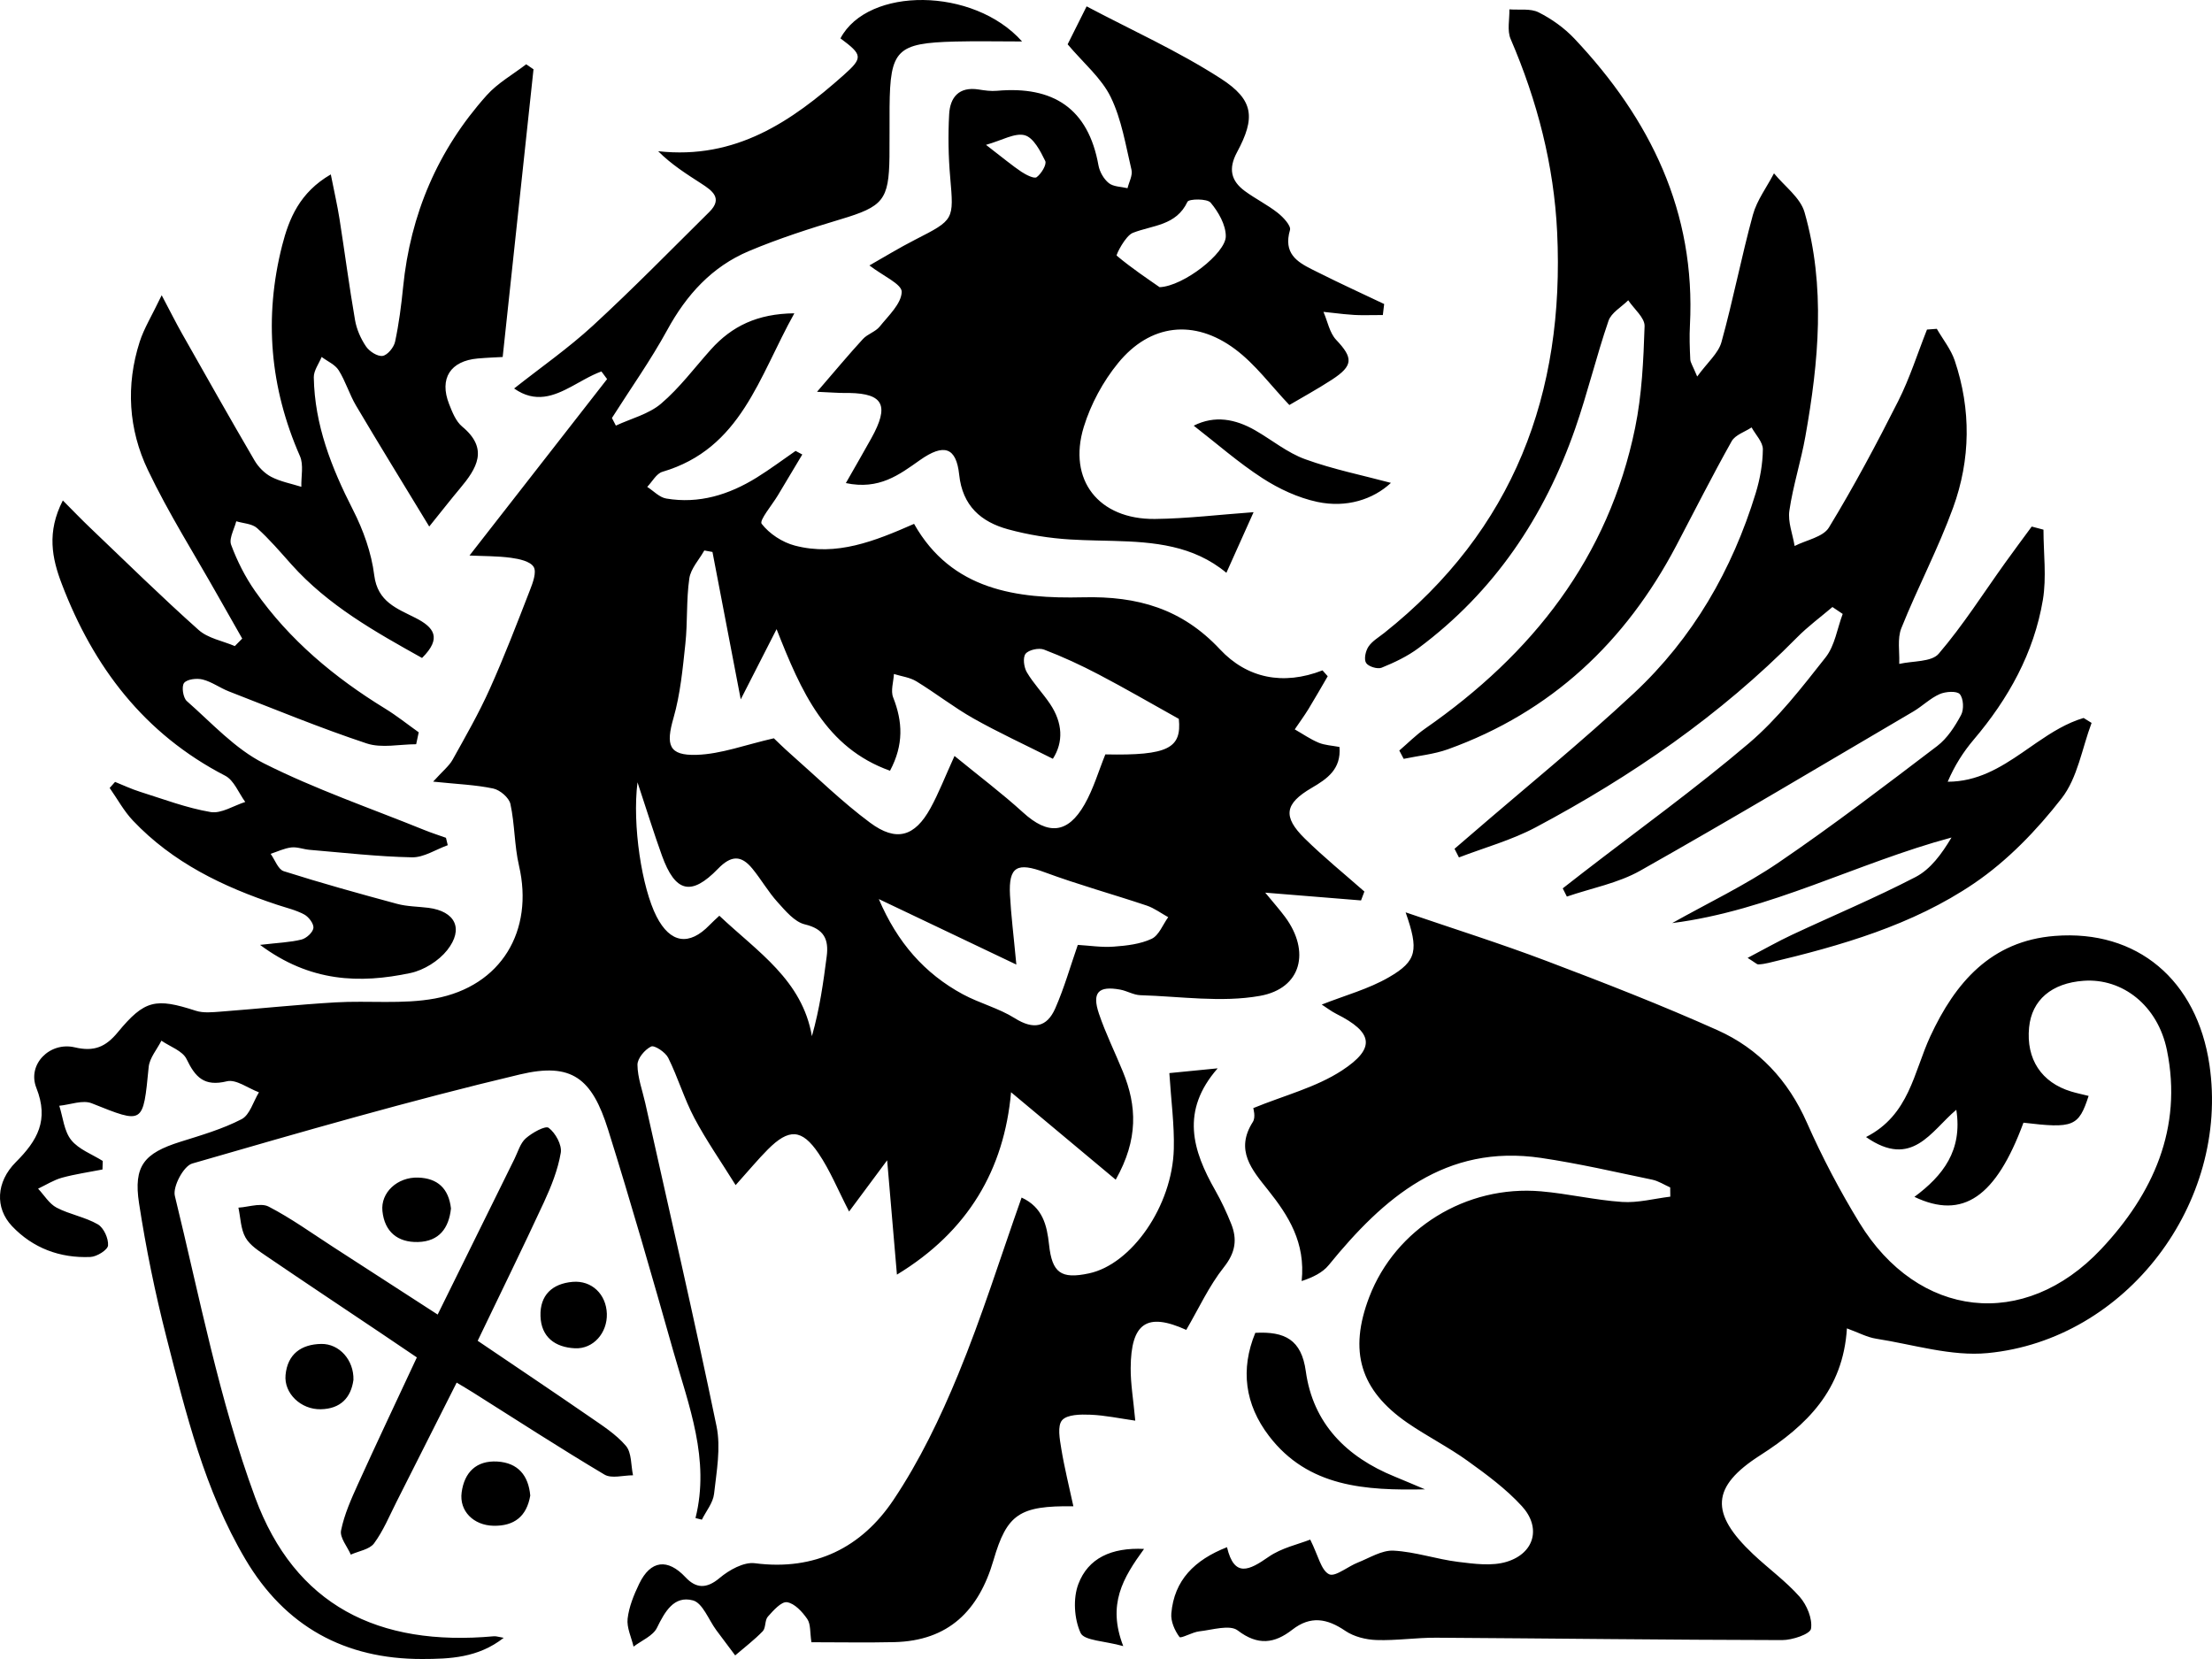 <?xml version="1.0" encoding="UTF-8"?>
<svg width="64px" height="48px" viewBox="0 0 64 48" version="1.1" xmlns="http://www.w3.org/2000/svg" xmlns:xlink="http://www.w3.org/1999/xlink">
    <title>Group 30</title>
    <g id="Website" stroke="none" stroke-width="1" fill="none" fill-rule="evenodd">
        <g id="Group-30" fill="#000000" transform="translate(-0, 0)">
            <path d="M29.572,1.2 C28.883,1.2 28.259,1.186 27.637,1.202 C25.943,1.245 25.753,1.44 25.738,3.098 C25.734,3.58 25.741,4.062 25.735,4.543 C25.718,5.791 25.547,5.977 24.327,6.343 C23.43,6.612 22.532,6.901 21.669,7.264 C20.601,7.714 19.862,8.528 19.306,9.547 C18.826,10.425 18.242,11.247 17.705,12.094 C17.743,12.168 17.781,12.241 17.819,12.314 C18.26,12.109 18.77,11.983 19.127,11.679 C19.664,11.222 20.094,10.641 20.568,10.112 C21.173,9.438 21.913,9.076 22.983,9.065 C21.954,10.905 21.444,12.982 19.165,13.651 C18.991,13.702 18.871,13.938 18.726,14.087 C18.909,14.204 19.079,14.391 19.276,14.424 C20.225,14.585 21.092,14.314 21.893,13.818 C22.279,13.579 22.644,13.305 23.019,13.046 C23.084,13.081 23.148,13.115 23.213,13.15 C22.979,13.542 22.743,13.934 22.509,14.327 C22.338,14.613 21.961,15.057 22.037,15.155 C22.26,15.445 22.637,15.692 22.999,15.786 C24.203,16.101 25.304,15.659 26.447,15.157 C27.533,17.082 29.426,17.328 31.336,17.282 C32.917,17.243 34.199,17.613 35.297,18.787 C36.079,19.623 37.122,19.841 38.264,19.396 C38.314,19.453 38.364,19.509 38.415,19.566 C38.23,19.882 38.05,20.201 37.859,20.513 C37.735,20.715 37.594,20.906 37.461,21.103 C37.69,21.233 37.909,21.387 38.151,21.488 C38.332,21.563 38.541,21.571 38.755,21.612 C38.809,22.253 38.4,22.534 37.951,22.796 C37.17,23.252 37.104,23.625 37.751,24.261 C38.298,24.8 38.899,25.286 39.476,25.795 C39.444,25.881 39.411,25.966 39.379,26.052 C38.494,25.98 37.609,25.908 36.607,25.827 C36.844,26.116 37.022,26.315 37.18,26.528 C37.918,27.522 37.661,28.6 36.452,28.814 C35.336,29.013 34.149,28.828 32.994,28.794 C32.797,28.788 32.607,28.668 32.408,28.632 C31.78,28.518 31.589,28.714 31.795,29.327 C31.989,29.901 32.262,30.449 32.491,31.012 C32.891,31.993 32.942,32.959 32.281,34.132 C31.222,33.247 30.247,32.432 29.253,31.602 C29.054,33.836 28.014,35.626 25.951,36.879 C25.856,35.77 25.77,34.758 25.668,33.571 C25.229,34.161 24.912,34.588 24.567,35.053 C24.241,34.422 24.015,33.86 23.682,33.37 C23.198,32.656 22.823,32.648 22.214,33.259 C21.928,33.546 21.67,33.86 21.284,34.289 C20.862,33.61 20.436,33 20.09,32.348 C19.795,31.79 19.615,31.173 19.334,30.607 C19.253,30.444 18.936,30.234 18.84,30.279 C18.657,30.366 18.442,30.623 18.444,30.808 C18.447,31.178 18.587,31.548 18.67,31.918 C19.364,35.031 20.086,38.139 20.731,41.262 C20.86,41.885 20.733,42.572 20.66,43.222 C20.631,43.481 20.43,43.721 20.307,43.969 C20.246,43.953 20.184,43.938 20.123,43.922 C20.548,42.221 19.928,40.671 19.483,39.101 C18.875,36.956 18.261,34.811 17.594,32.684 C17.127,31.194 16.542,30.732 15.047,31.086 C11.86,31.842 8.708,32.755 5.56,33.665 C5.312,33.737 4.994,34.332 5.059,34.6 C5.774,37.524 6.343,40.511 7.381,43.323 C8.534,46.449 10.941,47.647 14.291,47.342 C14.355,47.336 14.423,47.362 14.574,47.387 C13.832,47.97 13.01,47.998 12.216,48 C9.972,48.005 8.245,47.054 7.098,45.111 C5.92,43.117 5.379,40.893 4.814,38.685 C4.488,37.41 4.223,36.115 4.023,34.815 C3.857,33.732 4.171,33.365 5.216,33.036 C5.818,32.847 6.434,32.669 6.989,32.382 C7.228,32.259 7.328,31.871 7.492,31.604 C7.18,31.488 6.831,31.22 6.565,31.285 C5.908,31.445 5.652,31.17 5.397,30.641 C5.282,30.403 4.92,30.283 4.67,30.11 C4.543,30.363 4.328,30.607 4.302,30.871 C4.138,32.542 4.16,32.523 2.655,31.922 C2.393,31.817 2.031,31.963 1.715,31.993 C1.823,32.329 1.853,32.725 2.059,32.983 C2.276,33.255 2.661,33.394 2.973,33.59 C2.97,33.673 2.968,33.755 2.965,33.837 C2.574,33.914 2.176,33.97 1.793,34.075 C1.552,34.142 1.331,34.284 1.102,34.392 C1.278,34.579 1.422,34.827 1.638,34.941 C2.017,35.139 2.464,35.212 2.832,35.425 C3.002,35.524 3.142,35.834 3.126,36.035 C3.116,36.164 2.801,36.361 2.616,36.368 C1.737,36.406 0.951,36.113 0.347,35.475 C-0.149,34.95 -0.115,34.198 0.457,33.625 C1.082,33 1.423,32.411 1.052,31.476 C0.781,30.795 1.441,30.132 2.164,30.303 C2.726,30.436 3.06,30.289 3.408,29.867 C4.184,28.926 4.506,28.869 5.664,29.244 C5.885,29.316 6.148,29.287 6.39,29.269 C7.494,29.185 8.597,29.067 9.703,29.002 C10.664,28.945 11.65,29.063 12.585,28.89 C14.509,28.533 15.452,26.925 15.016,25.046 C14.881,24.463 14.895,23.847 14.768,23.262 C14.728,23.08 14.468,22.857 14.273,22.815 C13.766,22.707 13.24,22.689 12.532,22.615 C12.818,22.299 12.995,22.161 13.095,21.981 C13.47,21.308 13.855,20.636 14.17,19.934 C14.591,18.998 14.959,18.037 15.331,17.08 C15.416,16.863 15.532,16.552 15.44,16.402 C15.34,16.239 15.02,16.171 14.786,16.139 C14.386,16.085 13.978,16.092 13.584,16.073 C14.961,14.307 16.263,12.637 17.565,10.968 L17.401,10.747 C17.235,10.807 17.073,10.889 16.911,10.977 L16.548,11.177 C16.023,11.46 15.49,11.672 14.875,11.24 C15.643,10.633 16.443,10.076 17.153,9.423 C17.73,8.892 18.294,8.345 18.852,7.794 L20.522,6.133 C20.925,5.735 20.601,5.512 20.286,5.308 C19.863,5.034 19.435,4.767 19.042,4.375 C21.29,4.624 22.902,3.512 24.408,2.174 C24.981,1.665 24.953,1.585 24.317,1.11 C25.107,-0.388 28.165,-0.381 29.572,1.2 Z M35.231,30.91 C34.15,32.145 34.504,33.287 35.162,34.443 C35.337,34.751 35.488,35.075 35.62,35.404 C35.802,35.856 35.749,36.237 35.413,36.661 C34.978,37.209 34.68,37.866 34.322,38.478 C33.19,37.965 32.721,38.269 32.714,39.584 C32.711,40.035 32.79,40.487 32.847,41.104 C32.401,41.041 31.976,40.949 31.548,40.932 C31.268,40.92 30.876,40.924 30.73,41.091 C30.589,41.253 30.661,41.638 30.706,41.914 C30.795,42.458 30.93,42.996 31.056,43.581 C29.496,43.562 29.135,43.804 28.744,45.144 C28.319,46.598 27.447,47.475 25.871,47.512 C25.087,47.53 24.302,47.515 23.477,47.515 C23.432,47.231 23.46,46.993 23.357,46.843 C23.214,46.635 22.99,46.39 22.77,46.357 C22.607,46.333 22.373,46.599 22.216,46.775 C22.124,46.878 22.162,47.099 22.068,47.197 C21.824,47.45 21.539,47.665 21.271,47.896 L20.724,47.165 C20.502,46.865 20.33,46.379 20.048,46.304 C19.501,46.159 19.238,46.628 19.008,47.097 C18.893,47.332 18.563,47.464 18.331,47.642 C18.267,47.371 18.129,47.092 18.159,46.832 C18.199,46.488 18.339,46.145 18.492,45.827 C18.824,45.136 19.318,45.085 19.833,45.634 C20.136,45.958 20.44,45.978 20.822,45.655 C21.095,45.425 21.52,45.187 21.841,45.229 C23.585,45.455 24.932,44.769 25.85,43.398 C26.605,42.271 27.206,41.02 27.724,39.763 C28.407,38.107 28.941,36.392 29.558,34.649 C30.169,34.931 30.291,35.449 30.352,36.009 C30.44,36.83 30.699,37.015 31.506,36.843 C32.741,36.581 33.92,34.893 33.962,33.241 C33.98,32.542 33.883,31.839 33.833,31.048 C34.324,30.999 34.777,30.955 35.231,30.91 Z M33.101,44.815 C32.486,45.661 32.032,46.419 32.499,47.627 C31.958,47.475 31.368,47.471 31.265,47.246 C31.079,46.841 31.042,46.249 31.2,45.832 C31.483,45.083 32.155,44.77 33.101,44.815 Z M40.669,26.397 C42.078,26.879 43.428,27.304 44.749,27.805 C46.411,28.434 48.071,29.08 49.692,29.806 C50.886,30.341 51.739,31.257 52.28,32.483 C52.719,33.478 53.231,34.45 53.798,35.378 C55.492,38.149 58.563,38.509 60.791,36.142 C62.292,34.547 63.157,32.645 62.696,30.385 C62.432,29.091 61.409,28.297 60.287,28.377 C59.36,28.443 58.785,28.934 58.708,29.726 C58.618,30.641 59.064,31.322 59.929,31.582 C60.093,31.631 60.261,31.666 60.43,31.708 C60.143,32.595 59.989,32.655 58.545,32.483 C57.752,34.63 56.794,35.299 55.39,34.629 C56.215,34.017 56.787,33.286 56.602,32.109 C55.867,32.726 55.323,33.827 53.99,32.898 C55.244,32.261 55.368,31.023 55.85,29.983 C56.571,28.429 57.606,27.223 59.454,27.079 C61.836,26.892 63.565,28.358 63.926,30.808 C64.514,34.8 61.526,38.765 57.508,39.149 C56.456,39.25 55.357,38.9 54.284,38.733 C54.02,38.692 53.771,38.555 53.437,38.434 C53.327,40.216 52.277,41.242 50.931,42.104 C49.502,43.018 49.471,43.783 50.723,44.966 C51.166,45.384 51.669,45.747 52.07,46.2 C52.279,46.438 52.445,46.837 52.398,47.125 C52.372,47.28 51.857,47.454 51.562,47.453 C48.227,47.447 44.892,47.404 41.556,47.384 C40.979,47.38 40.4,47.471 39.825,47.451 C39.518,47.441 39.172,47.354 38.923,47.185 C38.396,46.826 37.918,46.741 37.389,47.153 C36.876,47.552 36.397,47.621 35.81,47.173 C35.58,46.998 35.075,47.158 34.699,47.2 C34.496,47.222 34.167,47.417 34.126,47.363 C33.987,47.177 33.87,46.908 33.89,46.683 C33.972,45.722 34.558,45.135 35.501,44.765 C35.712,45.656 36.143,45.436 36.704,45.045 C37.08,44.783 37.569,44.68 37.909,44.545 C38.143,45.012 38.222,45.431 38.453,45.547 C38.55,45.596 38.706,45.522 38.876,45.426 L39.082,45.309 C39.151,45.271 39.219,45.236 39.283,45.211 C39.625,45.076 39.981,44.847 40.32,44.865 C40.946,44.898 41.561,45.112 42.188,45.19 C42.654,45.247 43.166,45.319 43.597,45.186 C44.399,44.939 44.598,44.195 44.032,43.577 C43.575,43.078 43.014,42.664 42.46,42.266 C41.904,41.866 41.285,41.555 40.72,41.166 C39.35,40.22 39.018,39.091 39.617,37.526 C40.374,35.551 42.414,34.281 44.587,34.469 C45.372,34.537 46.147,34.723 46.933,34.776 C47.392,34.807 47.862,34.679 48.327,34.623 C48.326,34.534 48.325,34.445 48.324,34.356 C48.152,34.28 47.986,34.17 47.806,34.132 L46.2,33.793 C45.664,33.684 45.127,33.582 44.586,33.502 C41.818,33.095 40.032,34.654 38.445,36.602 C38.266,36.822 37.984,36.958 37.661,37.065 C37.777,35.951 37.28,35.173 36.686,34.428 C36.223,33.847 35.726,33.28 36.248,32.462 C36.339,32.32 36.261,32.07 36.261,32.061 C37.152,31.695 38.074,31.464 38.826,30.973 C39.82,30.324 39.721,29.864 38.666,29.335 C38.515,29.259 38.38,29.153 38.242,29.065 C38.916,28.799 39.598,28.616 40.187,28.274 C41.004,27.802 41.05,27.486 40.669,26.397 Z M15.875,32.632 C16.072,32.78 16.263,33.127 16.225,33.353 C16.142,33.844 15.949,34.327 15.738,34.784 C15.123,36.112 14.477,37.426 13.821,38.793 C14.909,39.53 15.981,40.248 17.043,40.98 C17.418,41.24 17.819,41.492 18.109,41.832 C18.279,42.031 18.253,42.395 18.315,42.685 C18.036,42.684 17.696,42.787 17.49,42.665 C16.203,41.899 14.946,41.083 13.678,40.284 C13.55,40.203 13.418,40.127 13.213,40.003 C12.627,41.165 12.051,42.311 11.472,43.454 C11.266,43.861 11.09,44.292 10.822,44.655 C10.691,44.832 10.379,44.876 10.15,44.98 C10.048,44.746 9.826,44.487 9.868,44.281 C9.962,43.816 10.163,43.368 10.361,42.931 C10.905,41.732 11.469,40.543 12.061,39.274 C11.712,39.038 11.363,38.801 11.013,38.566 C9.917,37.83 8.817,37.099 7.726,36.356 C7.497,36.199 7.233,36.035 7.104,35.807 C6.963,35.559 6.961,35.233 6.898,34.941 L7.028,34.928 L7.295,34.885 C7.473,34.858 7.644,34.844 7.773,34.911 C8.424,35.248 9.025,35.682 9.644,36.082 C10.624,36.714 11.603,37.348 12.663,38.034 C13.429,36.48 14.157,35.005 14.885,33.531 C14.986,33.327 15.052,33.078 15.211,32.937 C15.395,32.774 15.779,32.56 15.875,32.632 Z M14.39,42.287 C14.988,42.323 15.29,42.69 15.342,43.271 C15.239,43.875 14.877,44.156 14.281,44.145 C13.699,44.134 13.283,43.716 13.357,43.178 C13.436,42.599 13.782,42.251 14.39,42.287 Z M37.781,39.675 C37.989,41.184 38.955,42.154 40.349,42.721 C40.644,42.841 40.936,42.968 41.229,43.091 C39.519,43.126 37.85,43.035 36.713,41.543 C36.02,40.634 35.883,39.622 36.32,38.563 C37.175,38.518 37.655,38.76 37.781,39.675 Z M9.294,38.884 C9.82,38.875 10.243,39.355 10.226,39.925 C10.155,40.438 9.856,40.762 9.281,40.774 C8.705,40.786 8.211,40.312 8.262,39.781 C8.32,39.176 8.717,38.894 9.294,38.884 Z M17.558,38.011 C17.575,38.564 17.166,39.036 16.635,39.01 C16.058,38.982 15.656,38.684 15.638,38.076 C15.62,37.475 15.977,37.138 16.569,37.088 C17.122,37.041 17.54,37.448 17.558,38.011 Z M12.094,34.071 C12.661,34.088 12.982,34.386 13.048,34.964 C12.988,35.533 12.707,35.919 12.095,35.935 C11.504,35.951 11.127,35.637 11.065,35.042 C11.008,34.504 11.499,34.053 12.094,34.071 Z M18.445,22.635 C18.289,23.872 18.572,25.693 18.996,26.518 C19.393,27.292 19.939,27.378 20.533,26.761 C20.618,26.672 20.711,26.592 20.813,26.495 C21.925,27.545 23.211,28.355 23.491,29.98 C23.72,29.17 23.822,28.421 23.919,27.672 C23.983,27.18 23.845,26.879 23.287,26.745 C22.987,26.673 22.725,26.353 22.496,26.1 C22.226,25.802 22.024,25.444 21.768,25.132 C21.446,24.738 21.154,24.743 20.774,25.136 C19.996,25.939 19.536,25.818 19.152,24.755 C18.919,24.108 18.715,23.45 18.445,22.635 Z M29.222,25.897 C29.252,26.47 29.325,27.042 29.406,27.908 C28.696,27.57 28.034,27.254 27.383,26.944 L26.085,26.326 C25.867,26.223 25.648,26.118 25.427,26.013 C25.961,27.267 26.748,28.167 27.857,28.767 C28.342,29.029 28.898,29.169 29.361,29.46 C29.901,29.8 30.291,29.724 30.532,29.175 C30.791,28.586 30.968,27.96 31.184,27.339 C31.517,27.358 31.873,27.415 32.222,27.389 C32.595,27.362 32.99,27.317 33.32,27.163 C33.532,27.064 33.643,26.753 33.8,26.537 C33.593,26.423 33.398,26.275 33.178,26.201 C32.197,25.872 31.197,25.597 30.228,25.238 C29.432,24.942 29.179,25.067 29.222,25.897 Z M15.224,1.86 C15.295,1.908 15.365,1.957 15.436,2.005 C15.142,4.743 14.849,7.481 14.544,10.329 C14.414,10.336 14.118,10.347 13.824,10.372 C13.03,10.442 12.703,10.951 12.994,11.691 C13.085,11.924 13.19,12.191 13.372,12.342 C14.152,12.988 13.793,13.555 13.305,14.137 C13.062,14.426 12.83,14.724 12.419,15.234 C11.621,13.92 10.951,12.834 10.301,11.735 C10.109,11.41 10,11.033 9.799,10.713 C9.695,10.547 9.474,10.454 9.306,10.328 C9.226,10.525 9.075,10.723 9.079,10.918 C9.103,12.294 9.59,13.531 10.209,14.744 C10.51,15.333 10.747,15.993 10.828,16.644 C10.925,17.418 11.49,17.607 12.02,17.877 C12.553,18.148 12.796,18.457 12.211,19.037 C10.857,18.281 9.496,17.521 8.43,16.329 C8.109,15.97 7.795,15.599 7.437,15.279 C7.293,15.15 7.04,15.144 6.836,15.082 L6.806,15.182 L6.732,15.388 C6.684,15.525 6.648,15.657 6.687,15.762 C6.861,16.231 7.094,16.693 7.381,17.103 C8.374,18.518 9.677,19.603 11.145,20.503 C11.482,20.71 11.793,20.959 12.115,21.188 L12.041,21.533 C11.562,21.533 11.042,21.653 10.61,21.51 C9.263,21.063 7.948,20.519 6.624,20.005 C6.364,19.904 6.129,19.727 5.863,19.66 C5.694,19.617 5.413,19.65 5.326,19.76 C5.248,19.86 5.296,20.189 5.406,20.285 C6.125,20.916 6.798,21.665 7.633,22.085 C9.124,22.836 10.72,23.383 12.273,24.013 C12.48,24.097 12.693,24.165 12.903,24.24 C12.921,24.311 12.937,24.382 12.955,24.454 C12.609,24.578 12.262,24.812 11.919,24.805 C10.93,24.785 9.943,24.671 8.955,24.588 C8.778,24.573 8.599,24.499 8.429,24.519 C8.225,24.543 8.029,24.639 7.83,24.704 C7.955,24.877 8.046,25.154 8.209,25.206 C9.293,25.55 10.39,25.855 11.488,26.151 C11.78,26.23 12.093,26.228 12.396,26.266 C13.169,26.366 13.428,26.87 12.939,27.491 C12.693,27.802 12.266,28.069 11.878,28.152 C10.407,28.464 8.971,28.417 7.524,27.338 C8.054,27.276 8.397,27.265 8.723,27.184 C8.864,27.149 9.051,26.979 9.068,26.851 C9.084,26.73 8.933,26.529 8.803,26.459 C8.561,26.329 8.282,26.265 8.017,26.177 C6.453,25.659 4.996,24.956 3.847,23.743 C3.583,23.465 3.396,23.115 3.173,22.798 L3.329,22.623 C3.569,22.719 3.804,22.831 4.05,22.908 C4.727,23.121 5.399,23.377 6.094,23.495 C6.402,23.547 6.76,23.309 7.096,23.203 C6.905,22.944 6.771,22.576 6.515,22.444 C4.169,21.232 2.701,19.293 1.786,16.891 C1.506,16.158 1.346,15.396 1.818,14.48 C2.127,14.79 2.357,15.031 2.599,15.261 L4.16,16.757 C4.682,17.254 5.208,17.747 5.746,18.226 C6.017,18.469 6.44,18.542 6.794,18.693 C6.865,18.62 6.937,18.548 7.008,18.476 C6.773,18.063 6.537,17.65 6.304,17.237 C5.622,16.027 4.875,14.849 4.279,13.599 C3.718,12.424 3.636,11.15 4.042,9.888 C4.168,9.497 4.393,9.138 4.678,8.542 C4.948,9.054 5.097,9.352 5.261,9.642 C5.957,10.871 6.65,12.101 7.363,13.321 C7.474,13.511 7.654,13.696 7.848,13.797 C8.116,13.936 8.426,13.993 8.719,14.085 C8.71,13.787 8.79,13.45 8.678,13.196 C7.809,11.218 7.634,9.185 8.163,7.104 C8.362,6.324 8.672,5.567 9.571,5.046 C9.666,5.529 9.759,5.928 9.823,6.333 C9.976,7.308 10.103,8.287 10.272,9.26 C10.318,9.527 10.437,9.799 10.59,10.024 C10.687,10.167 10.923,10.32 11.07,10.297 C11.213,10.275 11.396,10.05 11.431,9.887 C11.542,9.368 11.61,8.838 11.663,8.309 C11.873,6.2 12.666,4.338 14.081,2.758 C14.399,2.402 14.84,2.156 15.224,1.86 Z M43.671,0.271 C43.957,0.294 44.282,0.238 44.518,0.358 C44.897,0.548 45.263,0.811 45.554,1.119 C47.749,3.447 49.066,6.133 48.895,9.412 C48.877,9.739 48.889,10.069 48.905,10.398 C48.909,10.489 48.974,10.578 49.105,10.894 C49.403,10.484 49.717,10.223 49.807,9.899 C50.145,8.681 50.383,7.435 50.717,6.215 C50.775,6.003 50.876,5.803 50.988,5.606 L51.218,5.213 C51.256,5.147 51.293,5.082 51.327,5.015 C51.631,5.388 52.09,5.717 52.211,6.142 C52.825,8.288 52.621,10.461 52.236,12.622 C52.108,13.344 51.878,14.05 51.772,14.775 C51.724,15.101 51.868,15.455 51.924,15.797 C52.263,15.624 52.748,15.539 52.916,15.263 C53.638,14.077 54.293,12.849 54.919,11.609 C55.254,10.946 55.479,10.228 55.754,9.535 C55.849,9.528 55.943,9.521 56.038,9.514 C56.214,9.819 56.445,10.105 56.556,10.431 C57.034,11.849 57.016,13.294 56.51,14.687 C56.079,15.874 55.482,17 55.012,18.174 C54.951,18.326 54.939,18.498 54.941,18.676 L54.952,19.033 C54.953,19.093 54.953,19.152 54.951,19.209 C55.341,19.119 55.883,19.159 56.092,18.915 C56.797,18.092 57.382,17.167 58.016,16.283 C58.268,15.931 58.528,15.584 58.784,15.235 L59.124,15.325 C59.124,16.005 59.217,16.7 59.106,17.361 C58.847,18.893 58.11,20.218 57.104,21.402 C56.804,21.756 56.552,22.151 56.353,22.618 C57.207,22.617 57.869,22.215 58.51,21.776 L58.935,21.482 C59.362,21.19 59.795,20.918 60.285,20.773 C60.362,20.82 60.439,20.868 60.516,20.916 C60.239,21.652 60.112,22.504 59.65,23.097 C58.932,24.02 58.08,24.905 57.116,25.559 C55.334,26.769 53.26,27.363 51.172,27.859 C51.074,27.882 50.973,27.9 50.872,27.903 C50.832,27.904 50.791,27.856 50.564,27.715 C51.049,27.461 51.438,27.239 51.841,27.05 C53.035,26.491 54.254,25.981 55.423,25.375 C55.856,25.15 56.177,24.711 56.463,24.232 C53.717,24.971 51.216,26.346 48.381,26.708 C49.411,26.129 50.488,25.618 51.46,24.956 C53.029,23.888 54.539,22.733 56.05,21.584 C56.342,21.361 56.563,21.016 56.74,20.687 C56.826,20.528 56.812,20.211 56.703,20.084 C56.617,19.985 56.29,20.007 56.119,20.083 C55.845,20.204 55.62,20.432 55.358,20.586 L51.419,22.905 C50.105,23.676 48.787,24.441 47.46,25.19 C46.816,25.554 46.046,25.696 45.334,25.941 L45.215,25.703 C45.406,25.554 45.597,25.404 45.789,25.256 C47.398,24.013 49.051,22.822 50.598,21.507 C51.439,20.792 52.133,19.892 52.821,19.019 C53.088,18.68 53.156,18.186 53.315,17.763 L53.018,17.563 C52.674,17.856 52.306,18.126 51.99,18.447 C49.774,20.694 47.205,22.463 44.43,23.939 C43.734,24.309 42.954,24.523 42.212,24.808 C42.17,24.725 42.127,24.641 42.084,24.558 L42.561,24.148 C44.137,22.787 45.757,21.473 47.277,20.054 C48.98,18.463 50.119,16.489 50.799,14.265 C50.923,13.858 51.001,13.423 51.005,13 C51.007,12.79 50.795,12.578 50.679,12.367 L50.575,12.429 L50.356,12.546 C50.249,12.607 50.154,12.674 50.103,12.765 C49.544,13.76 49.03,14.779 48.499,15.789 C47.034,18.572 44.886,20.601 41.892,21.679 C41.485,21.825 41.04,21.866 40.613,21.956 C40.57,21.876 40.528,21.796 40.486,21.715 C40.734,21.503 40.966,21.267 41.233,21.081 C44.336,18.924 46.539,16.135 47.309,12.379 C47.506,11.419 47.551,10.421 47.583,9.437 C47.591,9.193 47.276,8.938 47.11,8.688 C46.913,8.884 46.619,9.047 46.539,9.282 C46.186,10.312 45.932,11.376 45.574,12.404 C44.685,14.954 43.232,17.121 41.042,18.751 C40.722,18.99 40.346,19.168 39.974,19.319 C39.855,19.367 39.589,19.285 39.525,19.18 C39.458,19.073 39.51,18.835 39.594,18.709 C39.702,18.548 39.891,18.439 40.05,18.313 C43.796,15.337 45.276,11.381 45.053,6.717 C44.96,4.779 44.478,2.917 43.707,1.127 C43.601,0.882 43.679,0.558 43.671,0.271 Z M20.378,15.927 L20.296,16.061 L20.119,16.326 C20.035,16.46 19.964,16.595 19.944,16.737 C19.854,17.359 19.897,17.998 19.83,18.624 C19.753,19.346 19.685,20.081 19.486,20.774 C19.262,21.552 19.344,21.865 20.155,21.84 C20.863,21.818 21.563,21.549 22.39,21.361 C22.468,21.434 22.664,21.63 22.872,21.813 C23.633,22.483 24.361,23.2 25.174,23.803 C25.936,24.368 26.467,24.207 26.921,23.384 C27.16,22.95 27.339,22.482 27.617,21.872 C28.329,22.455 28.991,22.953 29.6,23.507 C30.321,24.165 30.892,24.131 31.381,23.272 C31.638,22.821 31.786,22.307 31.981,21.827 C33.81,21.866 34.192,21.641 34.107,20.799 C33.264,20.329 32.537,19.906 31.793,19.517 C31.279,19.247 30.748,19.001 30.205,18.794 C30.056,18.738 29.764,18.801 29.673,18.916 C29.588,19.024 29.624,19.306 29.71,19.451 C29.902,19.777 30.173,20.055 30.384,20.37 C30.748,20.916 30.774,21.468 30.463,21.954 C29.644,21.542 28.887,21.194 28.165,20.787 C27.595,20.465 27.075,20.056 26.515,19.714 C26.326,19.598 26.083,19.569 25.864,19.501 C25.852,19.729 25.765,19.986 25.842,20.179 C26.118,20.878 26.152,21.546 25.751,22.3 C23.893,21.635 23.183,20.02 22.469,18.203 C22.067,18.991 21.784,19.546 21.432,20.235 C21.128,18.649 20.871,17.309 20.614,15.97 C20.535,15.956 20.457,15.941 20.378,15.927 Z M31.439,0.184 C32.714,0.859 34.078,1.472 35.32,2.272 C36.286,2.894 36.325,3.411 35.79,4.406 C35.535,4.881 35.614,5.232 36.019,5.529 C36.324,5.753 36.671,5.924 36.968,6.158 C37.127,6.283 37.359,6.531 37.323,6.655 C37.127,7.327 37.524,7.575 37.96,7.794 L38.147,7.887 C38.775,8.203 39.414,8.494 40.048,8.796 C40.036,8.903 40.023,9.009 40.01,9.115 L39.457,9.119 C39.364,9.119 39.272,9.117 39.18,9.112 L38.884,9.088 L38.292,9.023 L38.347,9.163 L38.448,9.453 C38.501,9.596 38.563,9.73 38.659,9.832 C39.153,10.354 39.161,10.578 38.537,10.985 C38.114,11.26 37.67,11.502 37.305,11.718 C36.777,11.164 36.325,10.542 35.735,10.102 C34.552,9.22 33.275,9.371 32.351,10.503 C31.914,11.037 31.559,11.694 31.357,12.353 C30.886,13.888 31.789,15.032 33.414,15.015 C34.347,15.005 35.28,14.89 36.27,14.819 C35.986,15.451 35.751,15.974 35.483,16.573 C34.525,15.776 33.386,15.682 32.221,15.65 L31.721,15.638 C31.47,15.632 31.22,15.624 30.97,15.609 C30.365,15.573 29.753,15.475 29.168,15.315 C28.382,15.1 27.847,14.635 27.752,13.733 C27.667,12.936 27.309,12.824 26.617,13.312 C26.019,13.734 25.438,14.181 24.473,13.977 C24.754,13.484 24.987,13.083 25.212,12.677 C25.732,11.74 25.568,11.388 24.576,11.37 L24.436,11.37 C24.266,11.371 24.096,11.356 23.639,11.336 C24.169,10.722 24.557,10.255 24.967,9.809 C25.101,9.663 25.331,9.6 25.453,9.448 C25.707,9.132 26.081,8.786 26.089,8.444 C26.094,8.22 25.547,7.982 25.155,7.68 C25.552,7.455 26.008,7.175 26.482,6.933 C27.611,6.356 27.598,6.364 27.492,5.127 C27.439,4.524 27.429,3.911 27.462,3.307 C27.488,2.815 27.746,2.5 28.314,2.589 C28.489,2.617 28.671,2.643 28.846,2.627 C30.469,2.482 31.486,3.132 31.782,4.784 C31.816,4.971 31.935,5.181 32.082,5.298 C32.215,5.405 32.439,5.401 32.623,5.445 C32.665,5.268 32.775,5.075 32.738,4.916 C32.569,4.203 32.452,3.455 32.136,2.807 C31.867,2.257 31.351,1.828 30.89,1.282 C30.91,1.241 30.935,1.191 30.965,1.132 L31.067,0.928 C31.163,0.735 31.287,0.487 31.439,0.184 Z M36.317,12.451 C36.801,12.729 37.248,13.101 37.764,13.287 C38.571,13.58 39.422,13.751 40.244,13.971 C39.732,14.449 38.959,14.702 38.112,14.521 C37.557,14.402 37.005,14.145 36.526,13.835 C35.832,13.386 35.206,12.834 34.538,12.316 C35.144,12.01 35.739,12.12 36.317,12.451 Z M34.357,5.838 C34.03,6.532 33.353,6.512 32.779,6.736 C32.558,6.822 32.286,7.377 32.309,7.396 C32.743,7.761 33.218,8.076 33.551,8.309 C34.245,8.281 35.466,7.323 35.466,6.836 C35.467,6.505 35.252,6.131 35.028,5.864 C34.927,5.742 34.398,5.751 34.357,5.838 Z M28.528,4.191 C29.043,4.587 29.289,4.795 29.555,4.972 C29.686,5.059 29.923,5.179 29.994,5.126 C30.129,5.026 30.291,4.758 30.242,4.657 C30.102,4.37 29.902,3.982 29.649,3.913 C29.362,3.836 28.992,4.061 28.528,4.191 Z" id="Combined-Shape"></path>
        </g>
    </g>
</svg>